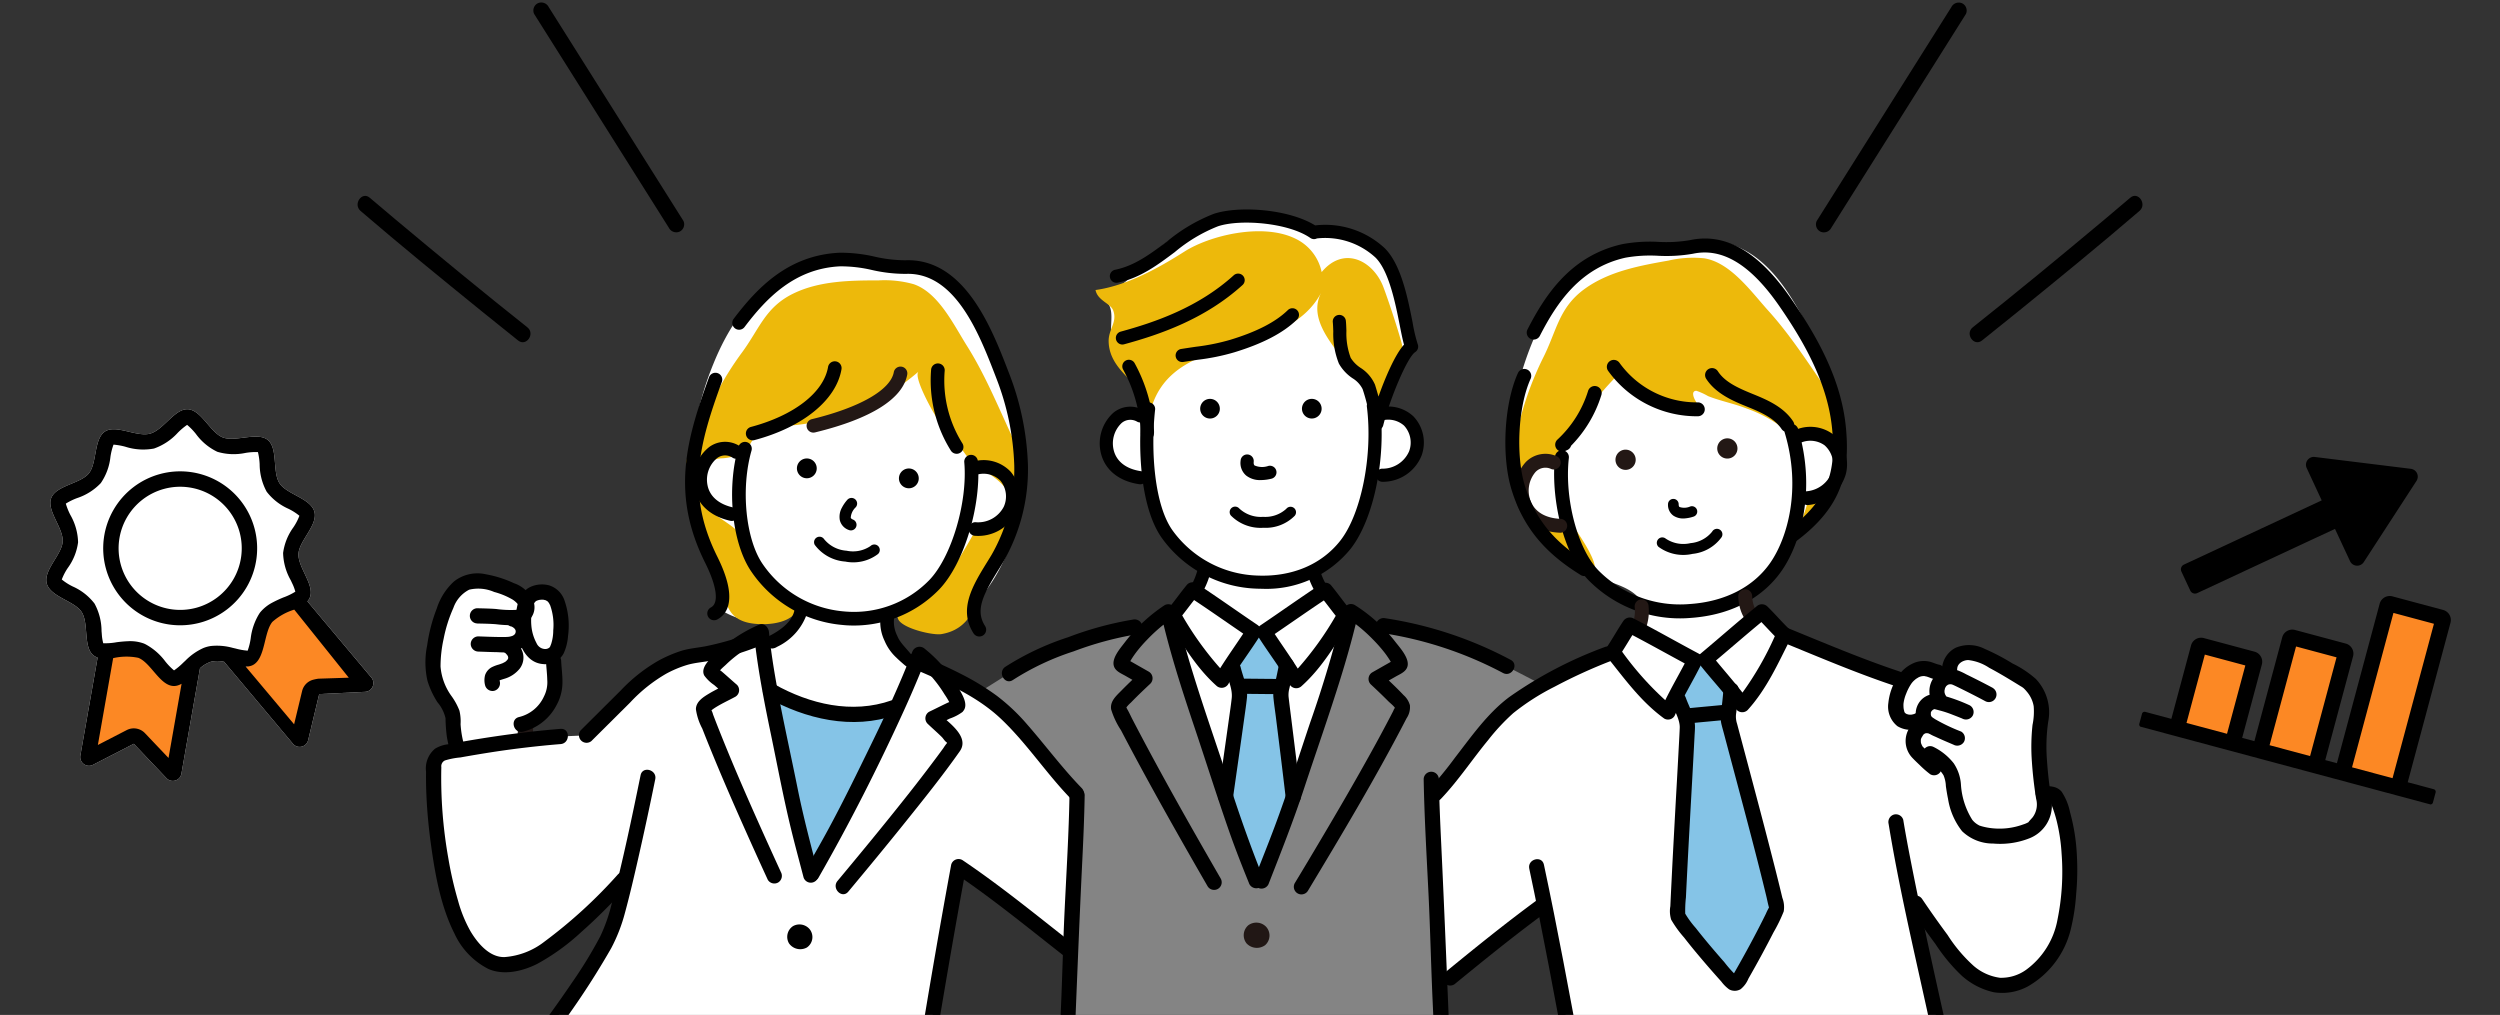 <svg xmlns="http://www.w3.org/2000/svg" xmlns:xlink="http://www.w3.org/1999/xlink" width="335" height="136" viewBox="0 0 335 136">
  <rect x="0" y="0" width="335" height="136" fill="#333333" stroke="none"/>
  <defs>
    <clipPath id="clip-path">
      <rect id="長方形_665" data-name="長方形 665" width="335" height="136" transform="translate(354 3838.277)" fill="#fff" stroke="#707070" stroke-width="1"/>
    </clipPath>
    <clipPath id="clip-path-2">
      <rect id="長方形_660" data-name="長方形 660" width="40.585" height="47.691" fill="none"/>
    </clipPath>
    <clipPath id="clip-path-3">
      <rect id="長方形_664" data-name="長方形 664" width="40.729" height="42.766" fill="none"/>
    </clipPath>
  </defs>
  <g id="img_set_content_sp_04" transform="translate(-354 -3838.277)" clip-path="url(#clip-path)">
    <g id="グループ_969" data-name="グループ 969" transform="matrix(0.966, -0.259, 0.259, 0.966, 354, 3899.781)">
      <g id="グループ_968" data-name="グループ 968" clip-path="url(#clip-path-2)">
        <path id="パス_2817" data-name="パス 2817" d="M40.473,41.167,34.842,29.09a1.8,1.8,0,0,0,.469-.439c1.051-1.443-.538-4.29.025-6.024.543-1.673,3.519-3.034,3.519-4.888s-2.976-3.215-3.519-4.888c-.563-1.734,1.025-4.581-.025-6.024s-4.266-.822-5.724-1.882S27.764.644,26.03.08A1.69,1.69,0,0,0,25.5,0c-1.593,0-3.544,1.926-5.21,1.926S16.676,0,15.084,0a1.693,1.693,0,0,0-.528.08C12.821.644,12.442,3.894,11,4.945s-4.663.425-5.724,1.882.538,4.29-.025,6.024c-.543,1.673-3.52,3.034-3.52,4.888s2.977,3.215,3.52,4.888c.563,1.734-1.025,4.581.025,6.024a1.8,1.8,0,0,0,.469.439L.112,41.167a1.172,1.172,0,0,0,1.053,1.666,1.189,1.189,0,0,0,.257-.028L7.433,41.5l3.035,5.583a1.17,1.17,0,0,0,2.089-.065l6.058-12.99a4.074,4.074,0,0,1,1.678-.473,4.079,4.079,0,0,1,1.679.472l6.058,12.991a1.17,1.17,0,0,0,2.089.065L33.152,41.5,39.164,42.8a1.194,1.194,0,0,0,.257.028,1.172,1.172,0,0,0,1.053-1.666" transform="translate(0 0)" fill="#fff"/>
        <path id="パス_2818" data-name="パス 2818" d="M10.086,17.215,7.545,12.54a2.391,2.391,0,0,0-2.611-1.2L0,12.419,5.791,0C7.172.207,8.669.3,9.579.963c1.675,1.219,2.115,4.99,4.127,5.644a1.974,1.974,0,0,0,.613.093,2.913,2.913,0,0,0,.715-.1Z" transform="translate(1.704 28.514)" fill="#fc8824"/>
        <path id="パス_2819" data-name="パス 2819" d="M5.586.927C6.463.289,7.9.2,9.235,0L14.48,11.96,10.06,10.926a6.373,6.373,0,0,0-.823-.053,2.305,2.305,0,0,0-2.024,1.2l-2.447,4.5L0,6.359a2.816,2.816,0,0,0,.689.093,1.9,1.9,0,0,0,.59-.09C3.217,5.734,3.973,2.1,5.586.927" transform="translate(23.942 28.97)" fill="#fc8824"/>
        <path id="パス_2820" data-name="パス 2820" d="M19.028,9.514a9.514,9.514,0,1,0-9.514,9.514,9.514,9.514,0,0,0,9.514-9.514" transform="translate(10.705 8.3)" fill="#fff"/>
        <path id="パス_2821" data-name="パス 2821" d="M20.625,10.313A10.313,10.313,0,1,0,10.313,20.625,10.313,10.313,0,0,0,20.625,10.313m-10.313,8.25a8.25,8.25,0,1,1,8.25-8.25,8.259,8.259,0,0,1-8.25,8.25" transform="translate(9.906 7.501)"/>
        <path id="パス_2822" data-name="パス 2822" d="M40.473,41.167,34.842,29.09a1.8,1.8,0,0,0,.469-.439c1.051-1.443-.538-4.29.025-6.024.543-1.673,3.519-3.034,3.519-4.888s-2.976-3.215-3.519-4.888c-.563-1.734,1.025-4.581-.025-6.024s-4.266-.821-5.724-1.882S27.764.643,26.03.08A1.69,1.69,0,0,0,25.5,0c-1.593,0-3.544,1.926-5.21,1.926S16.676,0,15.084,0a1.7,1.7,0,0,0-.528.08C12.821.643,12.442,3.894,11,4.944s-4.663.425-5.724,1.882.538,4.29-.025,6.024c-.543,1.673-3.52,3.034-3.52,4.889s2.977,3.215,3.52,4.888c.563,1.734-1.025,4.581.025,6.024a1.806,1.806,0,0,0,.469.439L.112,41.167a1.172,1.172,0,0,0,1.053,1.666,1.211,1.211,0,0,0,.257-.028L7.433,41.5l3.035,5.583a1.17,1.17,0,0,0,2.089-.064l6.058-12.991a4.079,4.079,0,0,1,1.678-.472,4.079,4.079,0,0,1,1.679.472l6.058,12.991a1.17,1.17,0,0,0,2.089.064L33.152,41.5,39.164,42.8a1.217,1.217,0,0,0,.257.028,1.172,1.172,0,0,0,1.053-1.666M11.435,44.54l-2.19-4.029a2.06,2.06,0,0,0-2.251-1.03l-4.252.925L7.733,29.7a7.935,7.935,0,0,1,3.265.83c1.443,1.051,1.823,4.3,3.557,4.864a1.7,1.7,0,0,0,.528.08,2.518,2.518,0,0,0,.616-.084ZM20.8,31.519a4.319,4.319,0,0,0-1.021,0,7.888,7.888,0,0,0-2.735.985l-.394.21a8.74,8.74,0,0,1-1.465.685,8.292,8.292,0,0,1-.822-1.477,8.107,8.107,0,0,0-1.966-2.9c-.063-.052-.122-.107-.189-.155a5.351,5.351,0,0,0-1.935-.835,16.257,16.257,0,0,0-1.632-.282l-.032,0a8.407,8.407,0,0,1-1.642-.323A6.013,6.013,0,0,1,7.1,26.189c.025-.146.051-.286.073-.407a7.746,7.746,0,0,0,.042-3.791,7.51,7.51,0,0,0-2.218-2.961,7.471,7.471,0,0,1-1.183-1.29,7.471,7.471,0,0,1,1.183-1.29,7.51,7.51,0,0,0,2.218-2.961A7.74,7.74,0,0,0,7.169,9.7a8.489,8.489,0,0,1-.2-1.641,8.382,8.382,0,0,1,1.642-.323,7.669,7.669,0,0,0,3.6-1.121,7.616,7.616,0,0,0,2.155-3.057,8.288,8.288,0,0,1,.821-1.477,8.74,8.74,0,0,1,1.465.685,7.817,7.817,0,0,0,3.639,1.225,7.818,7.818,0,0,0,3.639-1.225A8.82,8.82,0,0,1,25.4,2.078a8.292,8.292,0,0,1,.822,1.477,7.612,7.612,0,0,0,2.155,3.057,7.673,7.673,0,0,0,3.6,1.121,8.384,8.384,0,0,1,1.642.322,8.51,8.51,0,0,1-.2,1.641,7.741,7.741,0,0,0-.043,3.791,7.511,7.511,0,0,0,2.218,2.961,7.473,7.473,0,0,1,1.183,1.29,7.485,7.485,0,0,1-1.183,1.29,7.509,7.509,0,0,0-2.218,2.961,7.74,7.74,0,0,0,.043,3.791c.022.121.047.261.072.407a6.018,6.018,0,0,1,.125,1.233,8.382,8.382,0,0,1-1.642.323l-.032,0a16.156,16.156,0,0,0-1.632.281,5.353,5.353,0,0,0-1.936.836c-.067.048-.126.1-.189.155a8.106,8.106,0,0,0-1.966,2.9A8.288,8.288,0,0,1,25.4,33.4a8.76,8.76,0,0,1-1.465-.684l-.394-.211a7.891,7.891,0,0,0-2.735-.985m12.788,7.962a5.706,5.706,0,0,0-.736-.047,2.063,2.063,0,0,0-1.812,1.078l-2.19,4.028-4.265-9.146a2.518,2.518,0,0,0,.616.084,1.7,1.7,0,0,0,.528-.08c1.734-.563,2.411-3.814,3.854-4.864a7.933,7.933,0,0,1,3.265-.83l4.694,10.7Z" transform="translate(0 0)"/>
      </g>
    </g>
    <g id="グループ_972" data-name="グループ 972" transform="matrix(0.966, 0.259, -0.259, 0.966, 651.658, 3894.277)">
      <rect id="長方形_661" data-name="長方形 661" width="6.823" height="22.774" transform="translate(28.451 18.647)" fill="#fc8824"/>
      <rect id="長方形_662" data-name="長方形 662" width="6.823" height="15.38" transform="translate(16.853 26.042)" fill="#fc8824"/>
      <rect id="長方形_663" data-name="長方形 663" width="6.823" height="11.02" transform="translate(5.488 30.401)" fill="#fc8824"/>
      <g id="グループ_971" data-name="グループ 971" transform="translate(0 0)">
        <g id="グループ_970" data-name="グループ 970" clip-path="url(#clip-path-3)">
          <path id="パス_2823" data-name="パス 2823" d="M40.378,23.525H36.764V1.4A1.4,1.4,0,0,0,35.36,0H28.338a1.4,1.4,0,0,0-1.4,1.4v22.12H25.321V9.129a1.4,1.4,0,0,0-1.4-1.4H16.895a1.4,1.4,0,0,0-1.4,1.4v14.4H13.8V13.342a1.4,1.4,0,0,0-1.4-1.4H5.375a1.4,1.4,0,0,0-1.4,1.4V23.525H.351A.351.351,0,0,0,0,23.876v1.4a.351.351,0,0,0,.351.351H40.378a.351.351,0,0,0,.351-.351v-1.4a.351.351,0,0,0-.351-.351m-34.3-9.48h5.618v9.48H6.077ZM17.6,9.831h5.618V23.525H17.6ZM29.04,2.107h5.618V23.525H29.04Z" transform="translate(0 17.157)"/>
          <path id="パス_2824" data-name="パス 2824" d="M26.3.011l-12.85,1.8a1.053,1.053,0,0,0-.66,1.72L15.851,7.19.251,20.28a.7.7,0,0,0-.086.989L1.97,23.421a.7.7,0,0,0,.989.087l15.6-13.09,3.067,3.655a1.054,1.054,0,0,0,1.809-.352L27.444,1.379A1.054,1.054,0,0,0,26.3.011" transform="translate(0 0)"/>
        </g>
      </g>
    </g>
    <g id="グループ_973" data-name="グループ 973" transform="translate(411 3866.344)">
      <path id="パス_2825" data-name="パス 2825" d="M108.636,102.442c.162.37.317.748.466,1.134,1.232,3.179,3.185,6.032,4.163,9.4a31.155,31.155,0,0,1-1.258,21.1c-1.978,4.473-5.361,8.676-10.064,10.019.961-.257-5.915-2.641-5.8-2.157.343,1.456,1.607,5.117,4.034,6.81-.41,1.018-1.291,4.251-3.005,5.77-2.069,1.833-5.105,1.874-6.772,1.735-5.751-.479-9.481-2.51-9.862-4.063a38.2,38.2,0,0,1-1.213-6.208,51.871,51.871,0,0,0,4.7-2.651c1.67-1.066.629-2.006-.867-1.8-1.112.151-2.083,1.118-3.279,1.238a10.5,10.5,0,0,1-6.151-1.682c1.748-2.147.079-3.668-.732-5.775-1.018-2.645-2.788-6.132-3.028-8.95A40.167,40.167,0,0,1,72.9,108.141c1.741-4.279,4.3-8.365,8.076-11.029,5.648-3.893,11.427-3.1,17.76-1.917a21.029,21.029,0,0,1,4.1,1.055c2.99,1.217,4.6,3.462,5.8,6.191" transform="translate(-34.283 -87.512)" fill="#fff"/>
      <path id="パス_2826" data-name="パス 2826" d="M71.729,116.823c-1.022,2.161-3.026,5.318-3.093,7.75a29.557,29.557,0,0,0,1.419,8.344c.758,2.424,2.32,4.521,3.124,6.933.778,2.335.606,4.851,3.5,5.661,1.892.531,5.837.4,6.832-1.631.025-.052-2.446-1.813-2.693-2.027a10.229,10.229,0,0,1-2.517-3.407c-.876-1.832-1.344-3.79-2.886-5.231-1.951-1.823-6.029-3.24-5.4-6.586a3.714,3.714,0,0,1,3.219-3.073,6.012,6.012,0,0,0,3.284-1.016c1.006-.993,1-2.133,2.6-2.753a15.291,15.291,0,0,1,4.046-.679,30.025,30.025,0,0,0,16.617-7.187c-.767.669,1.892,5.372,2.324,6.037,1.129,1.739,2.645,3.175,3.829,4.88,1.789,2.576,6.236,3.444,6.2,6.964-.025,2.818-2.473,3.9-4.851,3.587.084.006-3.424,5.9-3.884,6.453-1.51,1.829-3.673,2.831-5.676,4.048-2.916,1.772,3.623,3.466,5.107,3.217,4.854-.815,4.794-5.647,7.068-9.007a10.606,10.606,0,0,0,1.886-4.716c.778-3.731,2.65-8.26.888-11.983-2.061-4.351-3.852-8.861-6.426-12.947-1.779-2.825-3.805-7.106-7.131-8.24a14.343,14.343,0,0,0-4.67-.508c-3.827.006-7.917.053-11.434,1.758-3.84,1.862-4.581,4.843-7.038,8.1a42.161,42.161,0,0,0-4.246,7.255" transform="translate(-33.69 -90.202)" fill="#edb90b"/>
      <path id="パス_2827" data-name="パス 2827" d="M90.4,190.462a.908.908,0,0,1-.621-.309c-.333-.378-.369-1.065.083-1.288,3.387-1.675,3.533-3.334,3.6-3.955a.913.913,0,1,1,1.816.19,7.666,7.666,0,0,1-4.209,5.137,1.284,1.284,0,0,1-.667.225" transform="translate(-43.946 -131.627)"/>
      <path id="パス_2828" data-name="パス 2828" d="M124.844,194.922a1.59,1.59,0,0,1-.719-.163c-.389-.321-.657-.225-1.168-.658-.226-.191-.865-.752-1.046-.944a6.5,6.5,0,0,1-1.617-2.281,5.845,5.845,0,0,1-.56-3.061.913.913,0,1,1,1.81.235,4.2,4.2,0,0,0,.448,2.155c.394,1,1.264,1.662,2.175,2.89.238.321,1.673.94,1.386,1.29-.2.238-.425.521-.709.538" transform="translate(-58.757 -133.063)"/>
      <path id="パス_2829" data-name="パス 2829" d="M96.009,166.759q-.244-.018-.487-.043a16.462,16.462,0,0,1-12.186-7.11c-2.615-3.765-3.383-11.142-1.748-16.794a.913.913,0,0,1,1.753.507c-1.474,5.1-.8,11.937,1.494,15.246A14.687,14.687,0,0,0,95.711,164.9a14.079,14.079,0,0,0,11.418-4.172c2.983-3.057,5.185-10.447,4.713-15.814a.913.913,0,1,1,1.819-.16c.52,5.914-1.873,13.813-5.225,17.249a15.937,15.937,0,0,1-12.427,4.756" transform="translate(-39.629 -111.038)"/>
      <path id="パス_2830" data-name="パス 2830" d="M75.648,152.8a.88.88,0,0,1-.129-.019c-2.642-.572-4.415-2.173-4.865-4.392a5.6,5.6,0,0,1,2.031-5.513,3.606,3.606,0,0,1,4.093-.089.913.913,0,0,1-.944,1.562,1.785,1.785,0,0,0-2.1.018,3.756,3.756,0,0,0-1.293,3.658c.3,1.5,1.533,2.553,3.463,2.971a.913.913,0,0,1-.258,1.8" transform="translate(-34.631 -111.057)"/>
      <path id="パス_2831" data-name="パス 2831" d="M143.448,157.186a.913.913,0,0,1,.062-1.823,3.876,3.876,0,0,0,3.809-2.064,3.344,3.344,0,0,0-.429-3.475,3.2,3.2,0,0,0-3.5-.714.913.913,0,1,1-.509-1.753,4.985,4.985,0,0,1,5.389,1.273,5.154,5.154,0,0,1,.709,5.426,5.669,5.669,0,0,1-5.464,3.134l-.069,0" transform="translate(-69.816 -113.457)"/>
      <path id="パス_2832" data-name="パス 2832" d="M113.792,143.84a.912.912,0,0,1-.7-.416c-2.084-3.235-.081-6.48,1.857-9.617.176-.286.354-.574.53-.865a23.025,23.025,0,0,0,3.065-12.071,35.235,35.235,0,0,0-2.4-11.633l-.131-.34c-2.135-5.536-5.358-13.9-12-13.648a20.147,20.147,0,0,1-4.539-.52,18.4,18.4,0,0,0-4.267-.49c-6.089.29-9.9,4.282-12.816,8.148a.913.913,0,0,1-1.457-1.1c3.176-4.2,7.345-8.546,14.186-8.871a20.069,20.069,0,0,1,4.7.521,18.618,18.618,0,0,0,4.126.489c7.94-.306,11.595,9.16,13.776,14.815l.131.339a37.171,37.171,0,0,1,2.525,12.294,24.842,24.842,0,0,1-3.33,13.016c-.179.294-.359.586-.537.875-2.069,3.349-3.266,5.512-1.876,7.67a.913.913,0,0,1-.831,1.405" transform="translate(-39.634 -86.618)"/>
      <path id="パス_2833" data-name="パス 2833" d="M72.178,157.2a.913.913,0,0,1-.361-1.718c1.1-.577.807-2.816-.774-5.986-4.572-9.17-2.572-16.375.517-24.841a.913.913,0,1,1,1.715.626c-3.035,8.317-4.854,14.864-.6,23.4,2.889,5.8,1.235,7.76-.009,8.416a.908.908,0,0,1-.49.1" transform="translate(-33.554 -102.154)"/>
      <path id="パス_2834" data-name="パス 2834" d="M108.77,158.143a2.514,2.514,0,0,0-.29,1.7,1.86,1.86,0,0,0,1.2,1.31.752.752,0,1,0,.572-1.392c-.273-.112-.3-.224-.308-.261a2.087,2.087,0,0,1,.648-1.371.753.753,0,1,0-1.13-.994,5.062,5.062,0,0,0-.693,1.009" transform="translate(-52.943 -118.202)"/>
      <path id="パス_2835" data-name="パス 2835" d="M100.416,148.184a1.327,1.327,0,1,1-1.014-1.578,1.328,1.328,0,0,1,1.014,1.578" transform="translate(-48.004 -113.209)"/>
      <path id="パス_2836" data-name="パス 2836" d="M127.266,150.821a1.327,1.327,0,1,1-1.014-1.579,1.328,1.328,0,0,1,1.014,1.579" transform="translate(-61.184 -114.503)"/>
      <path id="パス_2837" data-name="パス 2837" d="M85.206,131.59a.913.913,0,0,1-.17-1.793c5.79-1.54,9.75-4.62,10.334-8.036a.913.913,0,0,1,1.8.308c-.706,4.129-5.176,7.767-11.664,9.493a.9.9,0,0,1-.3.029" transform="translate(-41.41 -100.655)"/>
      <path id="パス_2838" data-name="パス 2838" d="M101.2,131.247a.913.913,0,0,1-.151-1.8c6.439-1.565,10.545-3.918,10.982-6.295a.913.913,0,0,1,1.8.33c-.6,3.245-4.867,5.921-12.347,7.739a.921.921,0,0,1-.28.023" transform="translate(-49.262 -101.346)" fill="#231815"/>
      <path id="パス_2839" data-name="パス 2839" d="M136.407,133.694a.91.91,0,0,1-.708-.424,17.681,17.681,0,0,1-2.648-10.817.913.913,0,1,1,1.819.15,15.85,15.85,0,0,0,2.374,9.694.913.913,0,0,1-.836,1.4" transform="translate(-65.284 -100.956)"/>
      <path id="パス_2840" data-name="パス 2840" d="M205.268,84.653a19.483,19.483,0,0,0-12.647-1.044,17.176,17.176,0,0,0-8.068,4.508c-2.154,2.225-3.83,4.508-6.927,5.426,1.614,1.189,1.553,2.163,1.46,4-.124,2.434.772,4.018,2.332,5.828a8.473,8.473,0,0,1,1.677,2.559c.38,1.064.006,1.888.808,2.722a4.541,4.541,0,1,0,.182,8.919A14.557,14.557,0,0,0,192.2,129.42c-.845,1.285-2.89,4.426-4.44,5.487-1.489,1.2.516,4.376,4.906,5.323,2.152,1.549,5.7,1.944,14.654.337,1.7,0,7.11-2.577,3.781-3.725-1.377-.918-4.378-5.4-4.57-5.909a30.681,30.681,0,0,0,7.862-13.5,4.407,4.407,0,1,0,.385-8.548,14.743,14.743,0,0,1,4.726-8.1c.038-.033-1.395-3-1.5-3.486-.34-1.636-.173-3.34-.6-4.992-1.063-4.1-5.972-8.348-10.461-6.632a11.09,11.09,0,0,0-1.679-1.026" transform="translate(-87.194 -82.012)" fill="#fff"/>
      <path id="パス_2841" data-name="パス 2841" d="M203.063,87.716c-4.39-2.075-11.37-.373-14.744,1.77-3.544,2.253-7.774,4.59-11.935,5.163.274,1.42,2.014,1.794,2.366,2.732.6,1.612-.667,2.509-.607,4.225.155,4.465,5.556,5.81,5.458,9.843,2.532-11.751,18.129-7.105,23.049-16.493-2.968,5.663,7.137,11.015,6.7,16.383,1.973-2.079,3.325-5.663,4.3-8.193.214-.553-2.373-8.169-2.8-9.158-1.477-3.429-5.3-5.21-8.163-1.741a6.4,6.4,0,0,0-3.632-4.533" transform="translate(-86.584 -83.854)" fill="#edb90b"/>
      <path id="パス_2842" data-name="パス 2842" d="M217.262,148.983a3,3,0,0,1-1.964-.613,2.216,2.216,0,0,1-.739-1.984.881.881,0,1,1,1.755.145c-.031.367.083.463.12.494a2.538,2.538,0,0,0,1.848.06.881.881,0,0,1,.436,1.707,6.084,6.084,0,0,1-1.456.191" transform="translate(-105.318 -112.719)"/>
      <path id="パス_2843" data-name="パス 2843" d="M204.553,156.369q-.336,0-.677-.012a16.318,16.318,0,0,1-12.72-6.636c-2.839-3.79-3.434-11.554-2.764-17.568a.881.881,0,0,1,1.75.2c-.611,5.484-.114,12.93,2.423,16.316a14.587,14.587,0,0,0,11.373,5.932c4.595.167,8.512-1.5,11.012-4.671,2.825-3.594,4.39-11.493,3.563-17.982a.881.881,0,0,1,1.747-.223c.894,7.014-.794,15.308-3.926,19.293a14.533,14.533,0,0,1-11.78,5.355" transform="translate(-92.355 -105.54)"/>
      <path id="パス_2844" data-name="パス 2844" d="M182.929,143.349a.88.88,0,0,1-.126-.009c-2.646-.379-4.508-1.832-5.107-3.987a5.532,5.532,0,0,1,1.613-5.577,3.557,3.557,0,0,1,4.019-.374.88.88,0,0,1-.8,1.568,1.8,1.8,0,0,0-2.1.17,3.757,3.757,0,0,0-1.031,3.742c.41,1.472,1.71,2.437,3.661,2.716a.881.881,0,0,1-.124,1.752" transform="translate(-87.132 -106.521)"/>
      <path id="パス_2845" data-name="パス 2845" d="M250.127,143.017a.881.881,0,0,1-.065-1.759,3.871,3.871,0,0,0,3.648-2.33,3.345,3.345,0,0,0-.676-3.439,3.2,3.2,0,0,0-3.541-.465.881.881,0,1,1-.611-1.652,4.924,4.924,0,0,1,5.4.873,5.088,5.088,0,0,1,1.081,5.3,5.6,5.6,0,0,1-5.167,3.474l-.067,0" transform="translate(-121.889 -106.523)"/>
      <path id="パス_2846" data-name="パス 2846" d="M198.347,114.244a.88.88,0,0,1-.135-1.75c.76-.12,1.409-.216,1.984-.3a28.149,28.149,0,0,0,4.6-.931c3.549-1.08,6.07-2.381,7.708-3.977a.88.88,0,1,1,1.229,1.262c-1.844,1.8-4.6,3.236-8.424,4.4a29.411,29.411,0,0,1-4.851.988c-.57.085-1.215.181-1.969.3a.9.9,0,0,1-.137.011" transform="translate(-96.933 -93.799)"/>
      <path id="パス_2847" data-name="パス 2847" d="M186.8,131.347a.884.884,0,0,1-.882-.935,19.4,19.4,0,0,0-2.363-8.485.88.88,0,0,1,1.518-.893,21.24,21.24,0,0,1,2.587,8.817.876.876,0,0,1,.018.143c.021.5.039.94-.414,1.221a.88.88,0,0,1-.464.132" transform="translate(-90.045 -100.458)"/>
      <path id="パス_2848" data-name="パス 2848" d="M215.959,110.629a.869.869,0,0,1-.215-.027.88.88,0,0,1-.639-1.068,26.215,26.215,0,0,0-1.057-4.426,3.579,3.579,0,0,0-1.343-1.448,5.778,5.778,0,0,1-1.835-1.97,10.781,10.781,0,0,1-.752-4.313c-.015-.454-.029-.881-.065-1.242a.88.88,0,1,1,1.752-.174c.042.418.057.874.072,1.357a9.367,9.367,0,0,0,.576,3.6,4.329,4.329,0,0,0,1.328,1.347,5.037,5.037,0,0,1,1.931,2.266c.006.016.221.7.463,1.58.924-2.6,2.228-5.638,3.423-6.959-.19-.661-.365-1.548-.573-2.6-.571-2.888-1.433-7.252-3.24-9.058a9.955,9.955,0,0,0-7.859-2.573.86.86,0,0,1-.889-.068c-2.916-2.026-9.345-2.561-12.369-1.56a20.964,20.964,0,0,0-5.79,3.46c-2.28,1.708-4.638,3.475-7.616,4.087a.881.881,0,1,1-.355-1.725c2.592-.533,4.692-2.106,6.915-3.771a22.591,22.591,0,0,1,6.293-3.723c3.371-1.113,10.016-.646,13.573,1.554a11.69,11.69,0,0,1,9.343,3.074c2.185,2.185,3.074,6.68,3.722,9.962a21.2,21.2,0,0,0,.676,2.871.88.88,0,0,1-.334,1.07c-1.076.7-3.4,6.3-4.282,9.812a.88.88,0,0,1-.853.666" transform="translate(-88.459 -81.038)"/>
      <path id="パス_2849" data-name="パス 2849" d="M182.609,107.409a.881.881,0,0,1-.231-1.73c4.558-1.244,10.4-3.228,15.17-7.568a.88.88,0,0,1,1.185,1.3c-5.046,4.593-11.144,6.668-15.892,7.964a.871.871,0,0,1-.232.032" transform="translate(-89.208 -89.307)"/>
      <path id="パス_2850" data-name="パス 2850" d="M206.557,132.361A1.317,1.317,0,1,1,205.4,130.9a1.318,1.318,0,0,1,1.155,1.462" transform="translate(-100.106 -105.509)"/>
      <path id="パス_2851" data-name="パス 2851" d="M233.345,132.36a1.317,1.317,0,1,1-1.155-1.462,1.318,1.318,0,0,1,1.155,1.462" transform="translate(-113.256 -105.509)"/>
      <path id="パス_2852" data-name="パス 2852" d="M198.665,181.265a.88.88,0,0,1-.77-1.516,8.73,8.73,0,0,0,2.514-4.044.881.881,0,0,1,1.694.483,10.505,10.505,0,0,1-3.03,4.87.868.868,0,0,1-.408.208" transform="translate(-97 -127.195)"/>
      <path id="パス_2853" data-name="パス 2853" d="M236.9,182.059a.87.87,0,0,1-.233-.111,11.014,11.014,0,0,1-4.572-6.138.881.881,0,0,1,1.7-.452,9.239,9.239,0,0,0,3.85,5.127.881.881,0,0,1-.747,1.574" transform="translate(-113.916 -127.017)"/>
      <path id="パス_2854" data-name="パス 2854" d="M216.145,162.076a5.6,5.6,0,0,1-4.306-1.648.734.734,0,0,1,1.127-.94,4.232,4.232,0,0,0,3.179,1.12h.036a4.173,4.173,0,0,0,3.077-1.066.734.734,0,1,1,1.136.929,5.475,5.475,0,0,1-4.206,1.6Z" transform="translate(-103.905 -119.418)"/>
      <path id="パス_2855" data-name="パス 2855" d="M324.947,146.557c-2.414-1.116-8.053-5.842-7.542-9.373A19.09,19.09,0,0,1,319.1,135.1a18.616,18.616,0,0,0,2.3-2.506,20.636,20.636,0,0,1,1.846-2.721,14.25,14.25,0,0,0,2.829-2.539c1.018-1.293,1.987-1.346,2.558-2.876A21.029,21.029,0,0,0,329.909,115c-.507-4.955-2.692-9.572-5.079-13.943-1.691-3.1-3.566-6.207-6.357-8.366s-6.708-3.194-9.92-1.734l-1.114.508c-3.907-1.667-8.61-.5-11.965,2.106s-5.546,6.437-7.147,10.371c-2.265,5.566-3.518,11.714-2.387,17.616s4.945,11.487,10.537,13.687c2.564,1.008,5.976,1.561,6.813,4.186.449,1.409-.6,4.309-2.372,5.76-2.875,2.354-6.213,4.65-8.356,7.721-1.945,2.788,35.078-5.116,32.386-6.36" transform="translate(-140.004 -86.128)" fill="#fff"/>
      <path id="パス_2856" data-name="パス 2856" d="M287.2,115.278a20.161,20.161,0,0,0-.911,7.735,18.509,18.509,0,0,0,5.336,10.106c.886.871,3.447,2.976,4.8,2.933,2.219-.071-.966-4.642-1.958-6.14-1.578-.757-3.614-.531-5.685-2.592-2.5-2.49-.246-7.881,3.347-5-.7-2.512,1.547-4.485,2.742-6.409a51.634,51.634,0,0,1,4.767-5.852c1.716-2.022,3.195,1.1,4.527,2.134a13.486,13.486,0,0,0,3.09,1.794,15.623,15.623,0,0,0,4.3.6,13.9,13.9,0,0,0-.882-1.7c-.324-.574-.544-1.315.114-1.346a8.546,8.546,0,0,1,1.574.716c1.817.712,3.417.974,5.233,1.686a17.565,17.565,0,0,1,4.044,2.043,6.172,6.172,0,0,0,2.534,1.472c1.412.248,2.575-.17,3.86.712a4.735,4.735,0,0,1,2.077,3.1c.468,2.839-1.8,4.357-4.251,4.458a13.93,13.93,0,0,1-2.61,5.872c5.881-3.691,7.3-7.837,7.028-9.882-.4-3.027.747-6.379-1.1-8.991-2.835-4.015-5.426-8.237-8.73-11.9-2.283-2.529-5.071-6.481-8.614-7.038a14.648,14.648,0,0,0-4.785.308c-3.847.677-7.953,1.44-11.191,3.771-3.536,2.545-3.758,5.673-5.659,9.381a43.044,43.044,0,0,0-3,8.041" transform="translate(-140.48 -87.245)" fill="#edb90b"/>
      <path id="パス_2857" data-name="パス 2857" d="M325.722,129.3a.932.932,0,0,1-.659-1.668c5.247-3.995,6.277-7.692,5.759-13.351-.546-5.956-3.565-11.455-7.084-16.542-3.848-5.561-7.63-7.854-11.578-7.011A20.707,20.707,0,0,1,307.5,91a18.776,18.776,0,0,0-4.377.256c-6.072,1.36-9.2,6.043-11.458,10.443a.932.932,0,1,1-1.658-.85c2.455-4.786,5.885-9.884,12.709-11.411a20.41,20.41,0,0,1,4.815-.3,18.93,18.93,0,0,0,4.235-.233c4.763-1.018,9.176,1.523,13.5,7.773,3.663,5.3,6.821,11.048,7.407,17.432.541,5.9-.5,10.448-6.486,15a.927.927,0,0,1-.469.185" transform="translate(-142.311 -84.793)"/>
      <path id="パス_2858" data-name="パス 2858" d="M316.092,163.457q-.341.034-.688.059a17.2,17.2,0,0,1-13.655-5c-3.585-3.628-5.125-11.289-4.544-16.6a.932.932,0,1,1,1.852.2c-.6,5.47,1.2,12.238,4.017,15.087a15.364,15.364,0,0,0,12.2,4.451c4.725-.32,8.571-2.306,10.815-5.578,2.277-3.323,4.145-9.853,1.916-17.321a.932.932,0,1,1,1.785-.533c2.418,8.1.345,15.247-2.164,18.908-2.462,3.588-6.54,5.818-11.536,6.325" transform="translate(-145.834 -108.783)"/>
      <path id="パス_2859" data-name="パス 2859" d="M292.932,155.94a.969.969,0,0,1-.133,0c-2.757-.114-4.82-1.413-5.661-3.565a5.716,5.716,0,0,1,1.077-5.9,3.683,3.683,0,0,1,4.1-.806.932.932,0,0,1-.676,1.737,1.823,1.823,0,0,0-2.106.386,3.834,3.834,0,0,0-.66,3.905c.568,1.454,1.989,2.3,4,2.382a.932.932,0,0,1,.057,1.858" transform="translate(-140.763 -112.621)" fill="#231815"/>
      <path id="パス_2860" data-name="パス 2860" d="M361.287,148.743a.932.932,0,0,1-.257-1.845,3.956,3.956,0,0,0,3.469-2.743,3.413,3.413,0,0,0-1.039-3.42,3.271,3.271,0,0,0-3.644-.106.932.932,0,1,1-.819-1.674,5.087,5.087,0,0,1,5.641.337,5.259,5.259,0,0,1,1.664,5.332,5.785,5.785,0,0,1-4.946,4.109l-.07.01" transform="translate(-175.969 -109.133)"/>
      <path id="パス_2861" data-name="パス 2861" d="M312.867,192.133a.932.932,0,0,1-.81-1.523c.428-.514.766-.887,1.1-1.25.375-.413.729-.8,1.193-1.379a5,5,0,0,0,.776-3.261.932.932,0,1,1,1.859-.126,6.712,6.712,0,0,1-1.184,4.556c-.5.62-.888,1.048-1.264,1.463-.315.346-.637.7-1.044,1.19a.929.929,0,0,1-.622.331" transform="translate(-153.077 -131.445)" fill="#231815"/>
      <path id="パス_2862" data-name="パス 2862" d="M351.943,189.024a.929.929,0,0,1-.546-.113l-.388-.215c-2.482-1.372-5.3-2.927-5.456-6.646a.932.932,0,1,1,1.861-.08c.116,2.673,2.146,3.795,4.5,5.094l.392.217a.932.932,0,0,1-.359,1.742" transform="translate(-169.625 -130.147)" fill="#231815"/>
      <path id="パス_2863" data-name="パス 2863" d="M0,2.23A2.383,2.383,0,0,1,.427.654,1.764,1.764,0,0,1,1.979,0,.713.713,0,0,1,1.92,1.427c-.279-.012-.346.074-.368.1a1.979,1.979,0,0,0,.015,1.436A.713.713,0,0,1,.2,3.373,4.8,4.8,0,0,1,0,2.23" transform="translate(166.583 41.473) rotate(-92)"/>
      <path id="パス_2864" data-name="パス 2864" d="M314.742,145.636a1.355,1.355,0,1,1-1.333-1.375,1.356,1.356,0,0,1,1.333,1.375" transform="translate(-152.559 -112.074)" fill="#231815"/>
      <path id="パス_2865" data-name="パス 2865" d="M344.094,142.658a1.355,1.355,0,1,1-1.333-1.376,1.355,1.355,0,0,1,1.333,1.376" transform="translate(-168.274 -110.611)" fill="#231815"/>
      <path id="パス_2866" data-name="パス 2866" d="M294.938,150.767a.93.93,0,0,1-.582-.134c-4.654-2.87-7.685-6.242-9.284-11.471-1.34-4.384-1.022-11.426.867-15.6a.932.932,0,0,1,1.7.768c-1.705,3.768-1.992,10.334-.783,14.289,1.468,4.8,4.206,7.795,8.48,10.429a.932.932,0,0,1-.4,1.721" transform="translate(-139.535 -101.643)"/>
      <path id="パス_2867" data-name="パス 2867" d="M323.477,128.145a.936.936,0,0,1-.3.055,14.639,14.639,0,0,1-12.026-6.071.932.932,0,1,1,1.519-1.08,12.748,12.748,0,0,0,10.475,5.288.932.932,0,0,1,.334,1.808" transform="translate(-152.653 -100.487)"/>
      <path id="パス_2868" data-name="パス 2868" d="M347.955,131.387a.932.932,0,0,1-.872-.412c-1.011-1.524-3.009-2.337-4.615-2.99-1.745-.71-4.135-1.682-5.46-3.7a.932.932,0,1,1,1.557-1.023c.933,1.418,2.637,2.2,4.6,3,1.844.749,4.138,1.683,5.466,3.687a.932.932,0,0,1-.681,1.442" transform="translate(-165.356 -101.559)"/>
      <path id="パス_2869" data-name="パス 2869" d="M298.4,136.328a.932.932,0,0,1-.727-1.611,14.865,14.865,0,0,0,4.1-6.495.932.932,0,1,1,1.779.553,16.741,16.741,0,0,1-4.054,6.771.93.93,0,0,1-.516.577l-.3.131a.942.942,0,0,1-.281.074" transform="translate(-145.977 -103.878)"/>
      <path id="パス_2870" data-name="パス 2870" d="M2.024,189.184a25.065,25.065,0,0,1,.444-3.064c.544-2.54,1.657-5.364,2.727-6.251,1.833-1.7,3.6-1.039,5.84-.4.631.18,3.228,1.192,3.431,2.333a1.891,1.891,0,0,1,1.483-1.438,2.181,2.181,0,0,1,2.526.986c.848,1.492.892,5.39.066,6.8a1.451,1.451,0,0,1-.428.469c.024.548.041.923.041.923.053,1.214.424,3.366-.121,4.637a6.139,6.139,0,0,1-3.6,3.659c-.02.327-.035.574-.035.574-.024.395-.035,1.024-.042,1.7-3.006.358-6.029.826-9.047,1.377a13.883,13.883,0,0,1-.63-4.1c.095-1.04-.665-1.957-1.216-2.844a8.731,8.731,0,0,1-1.473-3.96,10.464,10.464,0,0,1,.031-1.395" transform="translate(-0.973 -129.022)" fill="#fff"/>
      <path id="パス_2871" data-name="パス 2871" d="M24.283,216.35c-.086,1.458-.007,2.922-.093,4.38a1.025,1.025,0,0,0,1.018,1.018,1.042,1.042,0,0,0,1.018-1.018c.086-1.458.007-2.922.093-4.38a1.025,1.025,0,0,0-1.018-1.018,1.042,1.042,0,0,0-1.018,1.018" transform="translate(-11.874 -146.96)" fill="#211715"/>
      <path id="パス_2872" data-name="パス 2872" d="M24.5,208.388a6.941,6.941,0,0,0,4.489-3.571,6.34,6.34,0,0,0,.786-3.083c.006-.939-.126-1.869-.172-2.805a1.04,1.04,0,0,0-1.018-1.018,1.028,1.028,0,0,0-1.018,1.018c.041.83.151,1.656.169,2.488a4.189,4.189,0,0,1-.443,2.255,4.923,4.923,0,0,1-3.334,2.752c-1.275.3-.736,2.265.541,1.964" transform="translate(-11.405 -138.409)"/>
      <path id="パス_2873" data-name="パス 2873" d="M6.929,183.545c.851.022,1.7.03,2.55.1a16.018,16.018,0,0,0,2.789.106,2.376,2.376,0,0,0,2.271-3.006,4.323,4.323,0,0,0-2.668-2.6,15.212,15.212,0,0,0-3.753-1.191,5.083,5.083,0,0,0-4.291.965,8.342,8.342,0,0,0-2.3,3.617,21.935,21.935,0,0,0-1.286,4.939,11.261,11.261,0,0,0,.037,4.738,11.558,11.558,0,0,0,1.341,2.886A5.057,5.057,0,0,1,2.7,196.232a21.131,21.131,0,0,0,.181,2.5,17.622,17.622,0,0,0,.518,2.205c.383,1.249,2.35.716,1.964-.542a13.312,13.312,0,0,1-.646-3.36,6.143,6.143,0,0,0-.155-1.82,8.654,8.654,0,0,0-1.029-1.9,7.808,7.808,0,0,1-1.5-3.994,17.238,17.238,0,0,1,.417-3.738,18.875,18.875,0,0,1,1.3-4.116,4.35,4.35,0,0,1,2.121-2.452,5.312,5.312,0,0,1,3.345.305,9.937,9.937,0,0,1,2.469,1.019c.465.282,1.528,1.267.414,1.384a14.522,14.522,0,0,1-2.616-.121c-.849-.067-1.7-.075-2.55-.1a1.019,1.019,0,0,0,0,2.036" transform="translate(0 -128.064)"/>
      <path id="パス_2874" data-name="パス 2874" d="M17.314,188.839c.055.015.11.033.164.052q-.17-.077-.015,0c.092.053.181.105.269.164-.2-.131-.019,0,.022.037s.067.071.1.108q-.125-.169-.031-.034c.024.044.148.194.134.244l-.051-.117c.015.042.029.085.04.128.074.278.019-.116.016.053a.736.736,0,0,0,0,.192c.026-.165.03-.193.009-.083a1.241,1.241,0,0,1-.032.121,1.272,1.272,0,0,0-.053.141c.048-.267.106-.222.049-.125-.024.042-.044.086-.069.127a1.2,1.2,0,0,0-.088.131c.029-.067.18-.2.049-.075-.019.018-.135.109-.136.129.143-.106.171-.128.086-.066l-.067.044c-.057.036-.119.062-.175.1-.13.084.215-.071-.055.019a3.154,3.154,0,0,1-.526.123c.253-.038-.146.005-.191.008-.1,0-.2.005-.3.006-.228,0-.455,0-.682,0-.944-.01-1.888-.05-2.831-.083a1.026,1.026,0,0,0-1.018,1.018,1.038,1.038,0,0,0,1.018,1.018c.87.031,1.741.068,2.611.08a7.122,7.122,0,0,0,2.526-.227,2.687,2.687,0,0,0,1.84-3.124,2.915,2.915,0,0,0-2.07-2.065,1.018,1.018,0,0,0-.541,1.964" transform="translate(-5.855 -132.974)"/>
      <path id="パス_2875" data-name="パス 2875" d="M18.027,195.656c.074.036.377.15.394.232-.013-.063-.13-.109,0,.012.056.052.1.113.16.164.087.08-.095-.154,0,0,.04.064.077.127.115.193.1.172-.031-.178.008.03.007.037.078.233.029.079s-.006.041,0,.085c.022.206.056-.159,0,.032a1.082,1.082,0,0,1-.033.112q-.037.106.031-.063c-.005.065-.086.15-.115.2-.089.16.073-.063-.009.012-.048.044-.09.1-.137.142s-.078.071-.119.1l.081-.064a.882.882,0,0,1-.221.141c-.063.037-.128.07-.193.1-.039.019-.079.038-.119.056q.144-.059.041-.018c-.153.052-.3.11-.457.159a5.1,5.1,0,0,0-.974.369,1.9,1.9,0,0,0-.869,1.03,2.668,2.668,0,0,0,0,1.4,1.024,1.024,0,0,0,1.252.711,1.045,1.045,0,0,0,.711-1.252c-.016-.085-.026-.257-.017-.077a1.165,1.165,0,0,1,0-.26c-.011.062-.094.262-.008.127q-.131.164-.014.047l-.089.074a1.473,1.473,0,0,1,.13-.071l-.1.042a2.106,2.106,0,0,1,.215-.076c.159-.051.321-.1.479-.15a4.077,4.077,0,0,0,2.091-1.387,2.439,2.439,0,0,0,.34-2.284,3.181,3.181,0,0,0-1.569-1.713,1.018,1.018,0,1,0-1.028,1.758" transform="translate(-7.632 -136.379)"/>
      <path id="パス_2876" data-name="パス 2876" d="M30.32,181.816a3.187,3.187,0,0,0-2.043-1.965,3.736,3.736,0,0,0-2.474.2c-1.841.832-2.085,3.44-1.938,5.205.18,2.153,1.149,5.012,3.672,5.15a.814.814,0,0,0,.209.013,1.124,1.124,0,0,0,.237-.026,2.7,2.7,0,0,0,2.248-1.427,6.83,6.83,0,0,0,.583-2.323,10.26,10.26,0,0,0-.494-4.824m-1.486,4.051a6.008,6.008,0,0,1-.273,1.816c-.024.078-.187.44-.072.219-.023.044-.041.09-.066.133-.006.01-.064.1-.084.133a.878.878,0,0,1-.593.213,1.291,1.291,0,0,1-1.154-.792,5.994,5.994,0,0,1-.665-2.081,7.757,7.757,0,0,1,.012-1.969,7.011,7.011,0,0,1,.229-1,1.006,1.006,0,0,1,.377-.594,1.864,1.864,0,0,1,.521-.161c.058,0,.114-.011.172-.013a2.686,2.686,0,0,1,.326.009,1.287,1.287,0,0,0,.237.057,2.518,2.518,0,0,0,.226.121,1.61,1.61,0,0,1,.223.248c.036.052.162.313.159.287a7.833,7.833,0,0,1,.425,3.376" transform="translate(-11.698 -129.482)"/>
      <path id="パス_2877" data-name="パス 2877" d="M94.639,226.5c.439,1.765.911,3.509,1.542,5.935,2.565-4.473,3.545-6.19,5.818-10.751,1.916-3.844,3.939-7.871,5.779-11.915l-.517.177a18.919,18.919,0,0,1-8.909.609,24.161,24.161,0,0,1-7.659-2.92c.8,4.387,1.812,8.824,2.636,12.962.483,2.428.881,4.176,1.31,5.9" transform="translate(-44.52 -143.183)" fill="#85c4e7"/>
      <path id="パス_2878" data-name="パス 2878" d="M283.935,246.895c-1.181-6.356-2.624-14.1-3.972-20.792-4.623,3.378-7.818,5.972-12.615,9.9l-1.414,1.3c-.076-1.8-.139-3.486-.17-4.837-.158-6.377-.69-14.088-.89-20.631l.514-.565c2.253-2.342,7.028-9.454,10.06-11.79a57.289,57.289,0,0,1,13.67-7.15c.813-1.175,1.78-2.88,2.291-3.63.468.239,6.069,3.294,8.723,4.707l1.414-.09c2.308-1.926,7.165-6.063,7.574-6.394.65.626,1.934,2.082,2.966,3.067,4.675,1.909,12.72,5.092,15.174,5.9l19.517,15.378c.289.014.548.027.947.033a1.026,1.026,0,0,1,.925.6,18.2,18.2,0,0,1,1.146,3.611,31.639,31.639,0,0,1,.492,8.275c-.285,3.7-.609,6.751-2.837,9.682-2.162,2.84-5.6,4.568-8.826,2.811a10.005,10.005,0,0,1-3.272-2.619q-3.4-4.335-6.437-8.95c1.365,6.591,3.149,14.615,4.833,22.173Z" transform="translate(-130.022 -133.019)" fill="#fff"/>
      <path id="パス_2879" data-name="パス 2879" d="M332.2,237.509c-1-1.223-1.935-2.434-2.685-3.522a.5.5,0,0,1-.087-.305c.255-6.542,1.354-25,1.314-25.354a7.437,7.437,0,0,0-.636-1.98c-.219-.514-.392-.993-.555-1.451l-.281-.655c.964-1.856,2.137-3.985,2.471-4.664l1.414-.09c.472.6,2.092,2.488,3.426,4.122-.061.849-.127,1.48-.229,2.34-.015.173-.041.346-.066.524a5.209,5.209,0,0,0-.056,1.161c.02.214,5.106,18.954,6.476,25.028a.485.485,0,0,1-.041.326c-1.319,2.78-3.141,6.206-5.132,9.638a.513.513,0,0,1-.82.087c-1.377-1.514-3.018-3.373-4.514-5.2" transform="translate(-161.634 -139.183)" fill="#85c4e7"/>
      <path id="パス_2880" data-name="パス 2880" d="M207.938,186.777l-.752-.03c-2.495-1.678-7.751-5.294-8.192-5.58-.669.793-2.061,2.767-3.037,3.808,1.732,7.327,4.619,15.158,6.927,22.246,1.873,5.751,2.422,7.5,5.017,13.859,2.3-5.923,3.3-8.2,5.176-13.932,2.288-7,5.147-14.731,6.887-21.978-.979-.995-2.47-3.116-3.17-3.947-.441.286-5.7,3.9-8.192,5.58l-.663-.026" transform="translate(-96.191 -130.19)" fill="#fff"/>
      <path id="パス_2881" data-name="パス 2881" d="M215.07,192.155l-.691-.027c-.4.637-1.77,2.612-2.916,4.35l.19.714c.113.474.237.967.4,1.5a7.321,7.321,0,0,1,.426,2.034c.006.356-.961,7.079-1.874,13.509,1.472,4.517,2.153,6.508,4.485,12.222,2.05-5.275,3.066-7.655,4.589-12.163-.717-6.153-1.668-13.48-1.668-13.7a5.1,5.1,0,0,1,.176-1.149q.066-.257.119-.515c.186-.839.317-1.465.471-2.3-1.159-1.764-2.579-3.808-2.986-4.457l-.724-.029" transform="translate(-103.384 -135.57)" fill="#85c4e7"/>
      <path id="パス_2882" data-name="パス 2882" d="M157.547,246.867c.183-4.363.514-10.671.6-14.423.172-6.943.731-14.1.869-20.881-2.186-2.176-3.315-3.851-5.327-6.164a48.665,48.665,0,0,0-5.259-5.662,26.529,26.529,0,0,0-2.816-2l4.088-2.574c3.9-2.716,12.56-5.614,16.831-6.225l2.363-.373a17.909,17.909,0,0,1,2.144-1.654c1.707,7.577,4.732,15.749,7.131,23.116,1.873,5.751,2.422,7.5,5.017,13.859,2.3-5.923,3.3-8.2,5.176-13.932,2.4-7.355,5.438-15.515,7.143-23.076a16.306,16.306,0,0,1,2.119,1.564l2.238.319a52.934,52.934,0,0,1,16.531,5.469l4.744,2.462a36.785,36.785,0,0,0-4.235,2.772c-3.031,2.335-7.807,9.447-10.06,11.79l-.514.618c.2,6.533.733,14.219.89,20.578.087,3.752.417,10.06.6,14.423Z" transform="translate(-71.479 -132.991)" fill="#848484"/>
      <path id="パス_2883" data-name="パス 2883" d="M77.392,201.88a40.084,40.084,0,0,0-7.874-4.476,16.315,16.315,0,0,0-2.25-2.18c-2.415,6.326-5.7,12.842-8.725,18.906-2.273,4.56-3.253,6.278-5.818,10.752-1.249-4.8-1.875-6.929-2.852-11.839-1.323-6.645-3.12-14.061-3.788-20.8a17.411,17.411,0,0,0-3.277,1.878,37.879,37.879,0,0,1-6.578,1.458,16.991,16.991,0,0,0-7,3.952l-6.6,6.567-3.449.147a141.876,141.876,0,0,0-15.554,2.173,1.768,1.768,0,0,0-1.434,1.671c-.265,7.653,1.447,18.494,4.066,22.816,1.272,2.1,3.27,3.991,5.336,3.915,3.083-.114,4.762-1.335,7.249-3.16a69.737,69.737,0,0,0,8.727-8.2l.4-.424c-.7,2.937-1.3,5.274-1.715,6.5-1.195,3.553-6.25,10.64-10.037,15.708a1.4,1.4,0,0,0,1.093,2.26H68.055c1.208-7.4,2.952-17.646,4.462-25.817,4.9,3.292,9.671,7.192,14.482,10.957l.732.505c0-.023,0-.046,0-.069.172-6.944.731-14.1.87-20.88-2.186-2.177-3.316-3.851-5.328-6.165a48.7,48.7,0,0,0-5.259-5.661q-.307-.252-.623-.493" transform="translate(-1.064 -135.627)" fill="#fff"/>
      <path id="パス_2884" data-name="パス 2884" d="M131.6,279.107c1.408-8.619,2.876-17.229,4.461-25.816l-1.5.608c4.953,3.336,9.579,7.119,14.276,10.8a1.051,1.051,0,0,0,1.44,0,1.025,1.025,0,0,0,0-1.44c-4.833-3.786-9.592-7.684-14.688-11.117a1.024,1.024,0,0,0-1.5.608c-1.585,8.588-3.055,17.2-4.462,25.817a1.05,1.05,0,0,0,.711,1.252,1.027,1.027,0,0,0,1.253-.711" transform="translate(-63.627 -164.96)"/>
      <path id="パス_2885" data-name="パス 2885" d="M405.549,202.476a4.886,4.886,0,0,0-.942-.99c-1.934-1.19-3.612-2.235-5.467-3.14a13.663,13.663,0,0,0-1.361-.545,3.087,3.087,0,0,0-2.315.127,2.28,2.28,0,0,0-1.193,2.137l-1.649.207c-.47-.075-.894-.327-1.358-.431a2.91,2.91,0,0,0-2.675,1.012,7.272,7.272,0,0,0-1.365,2.644,4.09,4.09,0,0,0-.037,2.322,1.535,1.535,0,0,0,1,1.04,2.477,2.477,0,0,0,2.067-.217l-.13,1.169a3.28,3.28,0,0,0-.591.842,2.277,2.277,0,0,0,.449,2.4,29.231,29.231,0,0,0,2.173,2.021l.879-.949a4,4,0,0,1,1.6,2.455c.559,4.831,1.748,6.8,3.654,7.331a10.817,10.817,0,0,0,4.622.192,9.61,9.61,0,0,0,2.564-.969,5.032,5.032,0,0,0,1.346-1.98,5.229,5.229,0,0,0-.006-2.17c-.154-.861-.414-3.051-.518-4.509a28.251,28.251,0,0,1,.169-5.8,5.352,5.352,0,0,0-.467-3.529,5.118,5.118,0,0,0-.446-.667" transform="translate(-189.989 -138.273)" fill="#fff"/>
      <path id="パス_2886" data-name="パス 2886" d="M18.2,217.741c-2.892.231-5.774.57-8.644.99q-2.234.327-4.457.719-.991.174-1.98.36a4.141,4.141,0,0,0-1.754.6,3.437,3.437,0,0,0-1.191,3.079c-.016,1.055,0,2.11.049,3.165.1,2.324.331,4.641.657,6.943.555,3.911,1.312,8.042,3.112,11.6a9.983,9.983,0,0,0,4.54,4.72c2.065.9,4.583.3,6.523-.675a29.26,29.26,0,0,0,5.932-4.289c2.229-1.957,4.29-4.1,6.324-6.256.9-.953-.538-2.4-1.44-1.44a65.243,65.243,0,0,1-9.839,9,9.86,9.86,0,0,1-5.311,2.063c-2.038.08-3.644-1.867-4.592-3.456a17.918,17.918,0,0,1-1.669-4.1,49.134,49.134,0,0,1-1.3-5.672,61.523,61.523,0,0,1-.939-12.22.856.856,0,0,1,.488-.9,9.942,9.942,0,0,1,2.063-.4q2.224-.4,4.458-.745,4.465-.68,8.969-1.046c1.3-.1,1.309-2.141,0-2.036" transform="translate(-0.082 -148.141)"/>
      <path id="パス_2887" data-name="パス 2887" d="M42.1,206.609l5.174-5.147a20.763,20.763,0,0,1,4.829-3.847,14.918,14.918,0,0,1,2.749-1.153c1.091-.329,2.3-.388,3.416-.627a39.275,39.275,0,0,0,6.523-2,1.051,1.051,0,0,0,.711-1.253,1.025,1.025,0,0,0-1.252-.711,39.158,39.158,0,0,1-6.753,2.051c-1.116.23-2.3.3-3.386.639a17.568,17.568,0,0,0-3.035,1.3,21.848,21.848,0,0,0-5.063,3.988l-5.352,5.325a1.019,1.019,0,0,0,1.44,1.44" transform="translate(-19.811 -135.417)"/>
      <path id="パス_2888" data-name="パス 2888" d="M408.286,234.793c.22.011.764-.077.947.033.01.006.159.353.213.489a17.681,17.681,0,0,1,.687,2.164,24.108,24.108,0,0,1,.65,4.34,32.012,32.012,0,0,1-.55,8.86,10.686,10.686,0,0,1-4.214,6.728,5.7,5.7,0,0,1-3.5,1.06,6.768,6.768,0,0,1-3.527-1.6,20.069,20.069,0,0,1-3.488-4.138q-1.753-2.365-3.4-4.809c-.729-1.081-2.494-.063-1.758,1.028q1.714,2.543,3.543,5.006a23.493,23.493,0,0,0,3.509,4.23,9.561,9.561,0,0,0,4.3,2.224,7.256,7.256,0,0,0,4.527-.76,12.089,12.089,0,0,0,5.788-7.674,27.408,27.408,0,0,0,.73-4.821,35.091,35.091,0,0,0,.082-5.219,26.277,26.277,0,0,0-.916-5.677,7.721,7.721,0,0,0-1.114-2.715c-.66-.788-1.571-.737-2.51-.783-1.31-.063-1.307,1.973,0,2.036" transform="translate(-191.53 -155.513)"/>
      <path id="パス_2889" data-name="パス 2889" d="M372.068,196.879c-5.138-1.712-10.162-3.859-15.174-5.9a1.025,1.025,0,0,0-1.253.711,1.044,1.044,0,0,0,.711,1.252c5.012,2.046,10.036,4.193,15.174,5.9,1.246.415,1.78-1.551.541-1.964" transform="translate(-174.559 -134.978)"/>
      <path id="パス_2890" data-name="パス 2890" d="M398.658,198.891c.013-.755.8-1.181,1.465-1.2a6.325,6.325,0,0,1,2.824,1.037c.948.5,1.873,1.04,2.789,1.595q.725.438,1.444.884a2.377,2.377,0,0,1,.374.25,4.525,4.525,0,0,1,.423.455,4.044,4.044,0,0,1,.93,1.956,8.716,8.716,0,0,1-.155,2.509,27.255,27.255,0,0,0-.085,4.93c.11,1.668.306,3.337.569,4.987a2.876,2.876,0,0,1-.458,2.458c-.139.166-.29.322-.433.485-.063.071-.122.148-.187.217.136-.146.113-.075.034-.027a3.454,3.454,0,0,1-.676.287,9.222,9.222,0,0,1-4.129.519,8.149,8.149,0,0,1-1.331-.239c-.124-.033-.245-.068-.366-.111s.026.036-.187-.09a2.725,2.725,0,0,1-.829-.7,10.079,10.079,0,0,1-1.508-4.63,5.771,5.771,0,0,0-.98-2.947,7.886,7.886,0,0,0-2.672-2.169c-1.163-.6-2.195,1.158-1.028,1.758a5.346,5.346,0,0,1,2.338,2.024,4.125,4.125,0,0,1,.316,1.443c.079.576.172,1.151.291,1.72a9.319,9.319,0,0,0,1.881,4.331,5.954,5.954,0,0,0,4.177,1.657,10.674,10.674,0,0,0,4.836-.7,4.742,4.742,0,0,0,3.022-4.58c-.036-.909-.247-1.818-.356-2.721-.122-1.011-.228-2.026-.294-3.043a23.406,23.406,0,0,1,.153-5.255,6.5,6.5,0,0,0-1.651-5.754,13.7,13.7,0,0,0-3.138-2.083,28.758,28.758,0,0,0-3.717-1.95,4.61,4.61,0,0,0-3.891-.15,3.368,3.368,0,0,0-1.833,2.847,1.019,1.019,0,0,0,2.036,0" transform="translate(-193.394 -137.311)"/>
      <path id="パス_2891" data-name="パス 2891" d="M404.353,204.53c-1.182-.635-2.382-1.24-3.586-1.831a8.3,8.3,0,0,0-1.306-.588,2.778,2.778,0,0,0-2.945.943,3.135,3.135,0,0,0-.25,3.48,1.018,1.018,0,1,0,1.758-1.028,1.675,1.675,0,0,1-.09-.162c.041.1.04.092,0-.022-.019-.063-.035-.125-.047-.189.009.091.01.1,0,.025a1.969,1.969,0,0,1,0-.355c-.017.179.04-.146.053-.187a1.536,1.536,0,0,1,.052-.15q-.043.122.037-.046c.032-.055.067-.108.1-.16-.062.082-.054.08.023-.009.037-.03.244-.176.078-.074a1.669,1.669,0,0,1,.158-.092c-.1.038-.1.037.011,0,.047-.013.309-.064.094-.039.045-.005.408.015.217-.015.1.017.2.059.3.079.145.029-.277-.128-.149-.064.189.095.384.178.575.271,1.3.633,2.6,1.288,3.878,1.974a1.018,1.018,0,0,0,1.028-1.758" transform="translate(-194.316 -140.418)"/>
      <path id="パス_2892" data-name="パス 2892" d="M399.53,210.107a22.729,22.729,0,0,0-3.367-1.258,4.157,4.157,0,0,0-1.642-.258,2.606,2.606,0,0,0-1.577.827,2.71,2.71,0,0,0-.128,3.464,5.929,5.929,0,0,0,2.069,1.412c.8.379,1.62.723,2.435,1.071a1.047,1.047,0,0,0,1.393-.365,1.029,1.029,0,0,0-.366-1.393,24.739,24.739,0,0,1-3.5-1.665c-.085-.054-.167-.112-.252-.165-.036-.022-.151-.119,0,.007-.032-.026-.064-.053-.1-.08-.006,0-.2-.2-.2-.2s.126.161.04.036c-.1-.146.029.129.005.015a2.28,2.28,0,0,1-.065-.26c.023-.006.008.206.008.035,0-.052-.005-.1,0-.158s.006-.078,0-.117c-.006-.137-.062.166-.008.047a.509.509,0,0,0,.023-.1c.031-.2-.08.121-.015.02.046-.071.165-.243.039-.1.07-.082.149-.151.224-.228-.011.011-.145.093-.049.04.045-.025.087-.057.132-.082l.1-.053c-.2.106-.062.026,0,.013.261-.053-.131,0,.054-.009.213-.006-.066-.008-.057-.017a.9.9,0,0,1,.14.035q.325.083.649.171a14.115,14.115,0,0,1,1.516.493c.282.111.564.219.846.33l.365.146c.188.076.049.02.011,0q.117.05.233.1a1.044,1.044,0,0,0,1.393-.366,1.03,1.03,0,0,0-.366-1.393" transform="translate(-192.549 -143.643)"/>
      <path id="パス_2893" data-name="パス 2893" d="M393.133,214.954a2.776,2.776,0,0,0-2.567.71,3.267,3.267,0,0,0-.033,4.6c.31.327.639.636.965.947a13.488,13.488,0,0,0,1.405,1.224,1.022,1.022,0,0,0,1.393-.366,1.046,1.046,0,0,0-.365-1.393c-.18-.129.183.157.049.039-.037-.033-.076-.063-.114-.094-.1-.088-.206-.179-.307-.27-.218-.2-.433-.4-.647-.6-.347-.331-.673-.691-1.024-1.015q-.072-.085.042.057-.044-.063-.084-.13c-.041-.067-.075-.138-.111-.208.111.212,0,0-.014-.054a.833.833,0,0,1-.078-.312l.012.112c-.006-.053-.01-.106-.013-.159,0-.079,0-.158,0-.238.011-.117.008-.1-.008.038.009-.05.02-.1.034-.15.019-.07.123-.251,0-.042.094-.165.191-.325.291-.487s-.109.086.041-.052c.044-.04.188-.135.031-.043.025-.014.293-.168.161-.1s.142-.057.176-.043q-.191.02-.073.01c.041,0,.081-.006.123-.006s.4.036.169,0a1.045,1.045,0,0,0,1.252-.711,1.03,1.03,0,0,0-.711-1.252" transform="translate(-191.249 -146.75)"/>
      <path id="パス_2894" data-name="パス 2894" d="M391.908,200.395c-.522-.1-.99-.374-1.516-.458a3.475,3.475,0,0,0-1.686.12,4.813,4.813,0,0,0-2.575,2.209,7.842,7.842,0,0,0-1.089,3.246,3.354,3.354,0,0,0,1.22,3.109,3.417,3.417,0,0,0,3.521,0,1.018,1.018,0,1,0-1.028-1.758,1.45,1.45,0,0,1-.332.147c-.03.01-.332.074-.172.051a1.858,1.858,0,0,1-.31.013c-.064,0-.128,0-.192-.011.121.018.124.016.01,0-.073-.02-.148-.041-.221-.059-.178-.043.136.1-.059-.027-.052-.027-.1-.058-.152-.09.073.062.082.069.028.021a1.25,1.25,0,0,1-.1-.1c.059.086.054.079-.013-.021-.106-.139-.017.045-.062-.139-.032-.134-.068-.265-.09-.4a4.613,4.613,0,0,1-.02-.621,5.058,5.058,0,0,1,.368-1.382,6.666,6.666,0,0,1,.673-1.308,2.654,2.654,0,0,1,.359-.416c.033-.032.295-.25.209-.187.088-.064.18-.122.273-.176a1.478,1.478,0,0,1,1.01-.242c-.16-.011.168.041.216.055.133.038.263.088.394.137a4.69,4.69,0,0,0,.793.247,1.044,1.044,0,0,0,1.252-.711,1.028,1.028,0,0,0-.711-1.253" transform="translate(-189.004 -139.378)"/>
      <path id="パス_2895" data-name="パス 2895" d="M287.729,196.058a55.318,55.318,0,0,0-12.951,6.761c-2.9,2.167-5.056,5.264-7.251,8.1a51.652,51.652,0,0,1-3.335,4.093c-.9.948.534,2.391,1.44,1.44,2.325-2.439,4.206-5.308,6.347-7.9a28.092,28.092,0,0,1,3.345-3.586,31.193,31.193,0,0,1,5.511-3.527,69.807,69.807,0,0,1,7.436-3.412,1.049,1.049,0,0,0,.711-1.252,1.025,1.025,0,0,0-1.252-.711" transform="translate(-129.546 -137.474)"/>
      <path id="パス_2896" data-name="パス 2896" d="M250.925,190.591a50.669,50.669,0,0,1,16.288,5.366c1.158.612,2.189-1.145,1.028-1.758a52.241,52.241,0,0,0-16.774-5.572,1.052,1.052,0,0,0-1.252.711,1.026,1.026,0,0,0,.711,1.252" transform="translate(-122.81 -133.844)"/>
      <path id="パス_2897" data-name="パス 2897" d="M280.311,262.787c-4.2,3.088-8.247,6.36-12.277,9.662a1.025,1.025,0,0,0,0,1.44,1.041,1.041,0,0,0,1.44,0c3.9-3.191,7.808-6.357,11.865-9.343a1.048,1.048,0,0,0,.365-1.393,1.025,1.025,0,0,0-1.393-.366" transform="translate(-131.428 -170.183)"/>
      <path id="パス_2898" data-name="パス 2898" d="M153.221,197.063a34.865,34.865,0,0,1,8.123-3.831,44.905,44.905,0,0,1,8.465-2.292,1.025,1.025,0,0,0,.711-1.252,1.044,1.044,0,0,0-1.252-.711,45.166,45.166,0,0,0-8.642,2.355,36.66,36.66,0,0,0-8.433,3.972c-1.073.738-.055,2.5,1.028,1.758" transform="translate(-74.485 -134.015)"/>
      <path id="パス_2899" data-name="パス 2899" d="M127.239,199.779c4.215,1.818,8.716,3.681,12.1,6.879,3.453,3.265,6.069,7.314,9.376,10.715.915.941,2.354-.5,1.44-1.44-2.592-2.666-4.824-5.685-7.27-8.484a26.306,26.306,0,0,0-4.157-3.921A33.971,33.971,0,0,0,134,200.653c-1.872-.96-3.8-1.8-5.734-2.633a1.052,1.052,0,0,0-1.393.366,1.025,1.025,0,0,0,.365,1.393" transform="translate(-62.216 -138.406)"/>
      <path id="パス_2900" data-name="パス 2900" d="M29.657,265.559a106.927,106.927,0,0,0,8.868-13.141,22.162,22.162,0,0,0,1.843-4.743c.653-2.405,1.217-4.835,1.77-7.264q1.206-5.3,2.287-10.627c.262-1.279-1.7-1.826-1.964-.541-1.167,5.7-2.363,11.415-3.834,17.049a22.159,22.159,0,0,1-1.576,4.555,59.017,59.017,0,0,1-3.777,6.181c-1.724,2.549-3.535,5.039-5.376,7.5a1.024,1.024,0,0,0,.366,1.393,1.042,1.042,0,0,0,1.393-.365" transform="translate(-13.622 -153.429)"/>
      <path id="パス_2901" data-name="パス 2901" d="M385.106,241.525c1.307,8,3.152,15.929,4.9,23.843q.88,3.984,1.769,7.967c.285,1.279,2.249.738,1.964-.541-1.964-8.814-3.967-17.626-5.7-26.489-.346-1.769-.679-3.541-.97-5.321a1.025,1.025,0,0,0-1.252-.711,1.042,1.042,0,0,0-.711,1.252" transform="translate(-189.032 -159.188)"/>
      <path id="パス_2902" data-name="パス 2902" d="M290.519,253.316c1.827,8.572,3.409,17.2,5.01,25.812.239,1.287,2.2.742,1.964-.541-1.6-8.616-3.183-17.24-5.01-25.812-.273-1.281-2.237-.739-1.964.541" transform="translate(-142.598 -164.981)"/>
      <path id="パス_2903" data-name="パス 2903" d="M262.753,230c.09,5.153.4,10.3.65,15.448.228,4.714.333,9.432.543,14.146.118,2.653.248,5.305.36,7.958.055,1.306,2.092,1.313,2.036,0-.408-9.668-.783-19.335-1.244-29-.136-2.85-.259-5.7-.309-8.552a1.019,1.019,0,0,0-2.036,0" transform="translate(-128.981 -153.68)"/>
      <path id="パス_2904" data-name="パス 2904" d="M168.645,270.305c.385-9.137.725-18.276,1.173-27.41.142-2.889.265-5.779.314-8.671a1.019,1.019,0,0,0-2.036,0c-.087,5.185-.414,10.363-.657,15.542-.21,4.468-.305,8.941-.507,13.409-.107,2.377-.222,4.753-.323,7.13-.055,1.31,1.981,1.308,2.036,0" transform="translate(-81.785 -155.752)"/>
      <path id="パス_2905" data-name="パス 2905" d="M200.893,221.722c-1.605-3.966-3.026-7.976-4.35-12.044-1.665-5.113-3.463-10.183-5.051-15.32-.886-2.863-1.7-5.749-2.365-8.672a1.026,1.026,0,0,0-1.5-.609,22.01,22.01,0,0,0-5.363,5.028c-.6.787-1.793,2.139-1.394,3.2.241.64.969.916,1.52,1.232l.93.53c-.5.475-.991.955-1.472,1.446-.686.7-1.555,1.438-1.369,2.525a10.7,10.7,0,0,0,1.319,2.789q.764,1.466,1.544,2.925c2.085,3.9,4.238,7.774,6.422,11.625q1.811,3.194,3.649,6.373a1.019,1.019,0,0,0,1.758-1.028c-4.064-7.044-8.081-14.12-11.831-21.338-.247-.476-.465-.984-.744-1.442a1.479,1.479,0,0,0-.079-.172l.017-.026a4.372,4.372,0,0,1,.584-.618c.846-.876,1.729-1.714,2.616-2.546a1.028,1.028,0,0,0-.206-1.6l-1.583-.9-.739-.422-.164-.093c.059-.1.117-.2.179-.3.19-.3.394-.594.608-.879a18.829,18.829,0,0,1,1.489-1.714,21.977,21.977,0,0,1,2.184-2c1.151,4.714,2.657,9.336,4.2,13.935,1.536,4.58,2.99,9.193,4.583,13.753.813,2.326,1.715,4.619,2.64,6.9a1.05,1.05,0,0,0,1.252.711,1.025,1.025,0,0,0,.711-1.252" transform="translate(-88.583 -132.04)"/>
      <path id="パス_2906" data-name="パス 2906" d="M238.991,198.49a2.783,2.783,0,0,0-.862-1.4c-.638-.674-1.3-1.32-1.976-1.96l.927-.527c.584-.332,1.375-.633,1.572-1.35.3-1.083-1-2.5-1.609-3.279a21.041,21.041,0,0,0-5.45-4.953,1.027,1.027,0,0,0-1.5.608,156.158,156.158,0,0,1-4.475,15.129c-1.564,4.65-3.036,9.343-4.755,13.939-.882,2.358-1.822,4.694-2.738,7.039a1.026,1.026,0,0,0,.711,1.252,1.041,1.041,0,0,0,1.252-.711c1.627-4.167,3.272-8.316,4.672-12.566,1.647-5,3.407-9.968,4.964-15,.73-2.359,1.407-4.735,1.993-7.134a21.176,21.176,0,0,1,2.29,2.037,19.663,19.663,0,0,1,1.589,1.8c.2.259.386.526.565.8.089.137.176.276.259.417l-.163.093-.739.42-1.583.9a1.027,1.027,0,0,0-.206,1.6c.8.746,1.594,1.5,2.362,2.275.231.235.848.711.905.951-.044-.184-.218.292-.269.389q-.174.337-.349.672-1.4,2.685-2.879,5.331c-2.047,3.688-4.169,7.333-6.319,10.96q-1.8,3.046-3.634,6.076a1.019,1.019,0,0,0,1.758,1.028c4.579-7.609,9.152-15.242,13.23-23.135a2.625,2.625,0,0,0,.449-1.7" transform="translate(-107.052 -132.013)"/>
      <path id="パス_2907" data-name="パス 2907" d="M207.357,185.124a1.086,1.086,0,0,0-.249-.236c-2.74-1.844-5.428-3.772-8.192-5.58a1.022,1.022,0,0,0-1.234.159c-.91,1.093-1.716,2.269-2.635,3.356a1.049,1.049,0,0,0-.159,1.234c2.02,3.146,3.883,6.439,6.7,8.962a1.031,1.031,0,0,0,1.6-.206c1.294-2.262,2.9-4.331,4.286-6.531a.889.889,0,0,0-.117-1.157m-5.254,5.56a42.777,42.777,0,0,1-5.088-7.074c.539-.681,1.057-1.379,1.594-2.063,2.213,1.47,4.389,3,6.585,4.5-1.024,1.551-2.106,3.066-3.092,4.641" transform="translate(-95.6 -129.21)"/>
      <path id="パス_2908" data-name="パス 2908" d="M218.743,204.569c-1.706,0-3.412-.036-5.118-.036a1.018,1.018,0,0,0,0,2.036c1.706,0,3.412.036,5.118.036a1.018,1.018,0,1,0,0-2.036" transform="translate(-104.365 -141.66)"/>
      <path id="パス_2909" data-name="パス 2909" d="M223.973,199.668q-.269,1.435-.6,2.856a5.32,5.32,0,0,0-.2,1.6c.074.926.225,1.853.34,2.774.447,3.579.892,7.157,1.31,10.739a1.05,1.05,0,0,0,1.018,1.018,1.025,1.025,0,0,0,1.018-1.018c-.412-3.53-.851-7.057-1.291-10.585-.118-.943-.242-1.886-.348-2.83a3.356,3.356,0,0,1,.111-1.159q.328-1.422.6-2.856c.24-1.281-1.722-1.83-1.964-.541" transform="translate(-109.55 -138.911)"/>
      <path id="パス_2910" data-name="パス 2910" d="M210.633,218.416c.5-3.535,1.011-7.069,1.5-10.6.132-.956.278-1.911.381-2.87.148-1.377-.523-2.782-.839-4.1-.306-1.274-2.27-.735-1.964.541.276,1.151.9,2.39.763,3.589-.1.909-.222,1.707-.35,2.627-.476,3.427-.969,6.851-1.455,10.277a1.052,1.052,0,0,0,.711,1.252,1.026,1.026,0,0,0,1.252-.711" transform="translate(-102.424 -139.49)"/>
      <path id="パス_2911" data-name="パス 2911" d="M231.336,182.933c-.918-1.087-1.724-2.263-2.635-3.356a1.02,1.02,0,0,0-1.234-.159c-2.764,1.808-5.452,3.736-8.192,5.58a1.063,1.063,0,0,0-.247.235.889.889,0,0,0-.118,1.159c1.391,2.2,2.992,4.269,4.286,6.531a1.032,1.032,0,0,0,1.6.206c2.817-2.522,4.68-5.816,6.7-8.962a1.042,1.042,0,0,0-.159-1.234m-7.055,7.861c-.986-1.575-2.068-3.09-3.092-4.641,2.2-1.5,4.372-3.025,6.585-4.5.537.683,1.055,1.381,1.594,2.062a42.775,42.775,0,0,1-5.088,7.074" transform="translate(-107.38 -129.264)"/>
      <path id="パス_2912" data-name="パス 2912" d="M215.984,269.116a1.762,1.762,0,0,0-.219,2.411,1.884,1.884,0,0,0,2.5.232,1.726,1.726,0,0,0,.085-2.495,1.815,1.815,0,0,0-2.367-.149" transform="translate(-105.729 -173.181)" fill="#211715"/>
      <path id="パス_2913" data-name="パス 2913" d="M323.051,193.274c-2.915-1.552-5.788-3.193-8.723-4.707a1.046,1.046,0,0,0-1.393.366c-.793,1.181-1.473,2.433-2.275,3.609a1.042,1.042,0,0,0,.159,1.234c2.346,2.937,4.535,5.966,7.613,8.2a1.02,1.02,0,0,0,1.393-.365c1.054-2.383,2.435-4.606,3.591-6.938a1.08,1.08,0,0,0,.1-.311.887.887,0,0,0-.462-1.082m-4.485,6.235a41.327,41.327,0,0,1-5.781-6.5c.472-.734.917-1.484,1.379-2.223,2.353,1.237,4.675,2.534,7.015,3.8-.862,1.649-1.8,3.26-2.613,4.932" transform="translate(-152.428 -133.759)"/>
      <path id="パス_2914" data-name="パス 2914" d="M336.334,211.376c-1.7.175-3.4.316-5.094.49a1.042,1.042,0,0,0-1.018,1.018,1.029,1.029,0,0,0,1.018,1.018c1.7-.175,3.4-.315,5.094-.49a1.042,1.042,0,0,0,1.018-1.018,1.029,1.029,0,0,0-1.018-1.018" transform="translate(-162.099 -145.017)"/>
      <path id="パス_2915" data-name="パス 2915" d="M327.736,208.2c.4,1.108,1.187,2.366,1.149,3.462-.022.626-.059,1.252-.092,1.877q-.191,3.64-.4,7.28-.248,4.5-.487,9-.1,2.015-.2,4.032-.042.865-.08,1.73a3.841,3.841,0,0,0,.111,1.8,14.768,14.768,0,0,0,1.724,2.384q.948,1.22,1.944,2.4,1.034,1.234,2.1,2.441.471.535.948,1.065a5,5,0,0,0,1.045,1.047,1.553,1.553,0,0,0,1.547-.021,3.52,3.52,0,0,0,1.041-1.409q.921-1.611,1.805-3.241.8-1.481,1.569-2.981a20.685,20.685,0,0,0,1.356-2.783,3.44,3.44,0,0,0-.181-1.827q-.184-.777-.375-1.553-.446-1.814-.911-3.623-1.088-4.257-2.217-8.5-.98-3.707-1.969-7.412-.3-1.116-.593-2.232a3.089,3.089,0,0,1-.117-1.471c.119-1.009.239-2.015.315-3.029.1-1.307-1.94-1.3-2.036,0-.074,1-.191,1.989-.309,2.981a4.252,4.252,0,0,0,.019,1.426c.1.454.235.9.353,1.35q.816,3.074,1.635,6.146c1.384,5.213,2.782,10.426,4.05,15.669.121.5.213,1.016.357,1.51a1.268,1.268,0,0,1,.037.165c-.031-.222.029-.211-.091-.02a7.987,7.987,0,0,0-.358.736q-.406.826-.826,1.644-.855,1.669-1.757,3.315-.474.866-.958,1.727-.247.437-.495.872l-.188.328-.189.328q-.21.267.27.049l.449.262a15.772,15.772,0,0,1-1.856-2.03q-.994-1.129-1.962-2.279c-.641-.764-1.274-1.536-1.887-2.323a12.337,12.337,0,0,1-1.533-2.135l.139.514a15.846,15.846,0,0,1,.083-2.474q.07-1.5.147-3,.176-3.465.368-6.928c.212-3.89.439-7.779.637-11.67.022-.435.064-.876.06-1.312-.013-1.329-.79-2.612-1.227-3.836s-2.406-.7-1.964.541" transform="translate(-160.8 -142.213)"/>
      <path id="パス_2916" data-name="パス 2916" d="M347.141,188.306c-1.025-.987-1.948-2.073-2.966-3.066a1.047,1.047,0,0,0-1.44,0c-2.563,2.083-5.039,4.277-7.575,6.394a.841.841,0,0,0-.138,1.224,1.431,1.431,0,0,0,.138.216c1.556,1.977,3.307,3.8,4.777,5.85a1.032,1.032,0,0,0,1.6.206c2.551-2.809,4.073-6.239,5.764-9.588a1.048,1.048,0,0,0-.159-1.234m-9.844,4.179c2.031-1.712,4.038-3.456,6.086-5.149.6.628,1.193,1.271,1.8,1.892a41.742,41.742,0,0,1-4.335,7.56c-1.146-1.466-2.373-2.867-3.554-4.3" transform="translate(-164.357 -132.048)"/>
      <path id="パス_2917" data-name="パス 2917" d="M96.011,269.452a1.722,1.722,0,0,0-.525,2.308,1.842,1.842,0,0,0,2.394.549,1.688,1.688,0,0,0,.405-2.407,1.775,1.775,0,0,0-2.274-.451" transform="translate(-46.757 -173.412)"/>
      <path id="パス_2918" data-name="パス 2918" d="M120.959,204.831c.871-.889-.1-2.36-.6-3.212a18.834,18.834,0,0,0-4.477-5.2,1.037,1.037,0,0,0-1.7.45c-1.629,4.252-3.557,8.382-5.554,12.472-1.836,3.761-3.669,7.534-5.66,11.216-1,1.85-2.049,3.672-3.094,5.5a1.019,1.019,0,0,0,1.758,1.028c4.169-7.275,7.973-14.77,11.448-22.4.875-1.921,1.711-3.861,2.5-5.822a19.681,19.681,0,0,1,1.762,1.955,16.875,16.875,0,0,1,1.17,1.682,10.5,10.5,0,0,1,.643,1.055c-.07.024-.137.048-.188.072-.294.137-.586.28-.877.423-.544.267-1.085.539-1.634.8a1.025,1.025,0,0,0-.206,1.6c.436.419.888.821,1.332,1.233.209.194.416.39.615.594.161.165.38.536.577.64l.09.113a6.074,6.074,0,0,0-.5.693q-.517.707-1.041,1.409-2.046,2.74-4.176,5.414c-2.933,3.7-5.942,7.343-8.965,10.971-.833,1,.6,2.448,1.44,1.44,2.572-3.087,5.133-6.183,7.646-9.317,2.494-3.109,5.006-6.234,7.3-9.5,1.065-1.518-.447-3.013-1.775-4.169.143-.071.287-.139.43-.21a6.327,6.327,0,0,0,1.753-.92" transform="translate(-48.954 -137.54)"/>
      <path id="パス_2919" data-name="パス 2919" d="M87.6,223.6c-.983-3.774-1.984-7.534-2.756-11.359-.9-4.478-1.906-8.939-2.73-13.433-.461-2.512-.861-5.036-1.118-7.578-.058-.574-.618-1.262-1.289-.982a19.425,19.425,0,0,0-5.862,3.886c-.7.669-2.07,1.857-1.519,2.933a5.127,5.127,0,0,0,1.324,1.274c.182.159.365.318.546.479-.386.2-.769.4-1.142.622-.8.479-1.835,1.089-1.845,2.146a7.784,7.784,0,0,0,.851,2.59q.53,1.356,1.079,2.7c1.547,3.8,3.186,7.556,4.862,11.3q1.4,3.136,2.837,6.26a1.026,1.026,0,0,0,1.393.366,1.042,1.042,0,0,0,.365-1.393c-1.979-4.331-3.942-8.669-5.813-13.048q-1.363-3.191-2.638-6.417-.32-.813-.631-1.629a3.039,3.039,0,0,0-.223-.593c.09-.066.181-.132.274-.2.924-.627,1.955-1.078,2.933-1.612a1.025,1.025,0,0,0,.206-1.6c-.462-.393-.913-.8-1.367-1.2-.217-.191-.434-.382-.655-.57-.061-.051-.147-.111-.235-.173.244-.284.592-.565.771-.739a16.276,16.276,0,0,1,1.625-1.381,20.247,20.247,0,0,1,2.287-1.494c.494,4.108,1.292,8.173,2.134,12.222.878,4.223,1.67,8.474,2.692,12.664.529,2.171,1.116,4.329,1.68,6.492A1.019,1.019,0,0,0,87.6,223.6" transform="translate(-34.956 -134.618)"/>
      <path id="パス_2920" data-name="パス 2920" d="M106.077,208.024c-5.31,1.862-10.957.5-15.716-2.166-1.145-.64-2.173,1.118-1.027,1.759,5.2,2.91,11.479,4.407,17.285,2.371,1.229-.431.7-2.4-.541-1.964" transform="translate(-43.607 -142.242)"/>
      <path id="パス_2921" data-name="パス 2921" d="M4.476,2.852A5.6,5.6,0,0,1,.171,1.2.734.734,0,0,1,1.3.264a4.231,4.231,0,0,0,3.179,1.12h.036A4.173,4.173,0,0,0,7.589.318a.734.734,0,1,1,1.136.929,5.475,5.475,0,0,1-4.206,1.6Z" transform="translate(52.175 43.732) rotate(8)"/>
      <path id="パス_2922" data-name="パス 2922" d="M4.476,2.852A5.6,5.6,0,0,1,.171,1.2.734.734,0,0,1,1.3.264a4.231,4.231,0,0,0,3.179,1.12h.036A4.173,4.173,0,0,0,7.589.318a.734.734,0,1,1,1.136.929,5.475,5.475,0,0,1-4.206,1.6Z" transform="translate(164.881 44.049) rotate(-9)"/>
    </g>
    <g id="グループ_976" data-name="グループ 976" transform="matrix(0.985, -0.174, 0.174, 0.985, 398, 3843.626)">
      <path id="パス_2925" data-name="パス 2925" d="M.057,1.366,12.85,32.722a1.113,1.113,0,0,0,1.326.753,1.085,1.085,0,0,0,.753-1.326Q8.534,16.471,2.136.793A1.112,1.112,0,0,0,.81.04,1.085,1.085,0,0,0,.057,1.366" transform="translate(27.695 0)"/>
      <path id="パス_2926" data-name="パス 2926" d="M.262,1.89C4.736,7.352,9.353,12.7,13.98,18.032Q16,20.355,18.032,22.659c.922,1.041,2.443-.489,1.525-1.525-5.04-5.688-9.98-11.469-14.87-17.286C3.714,2.693,2.744,1.534,1.786.366.907-.709-.611.824.262,1.89" transform="translate(0 21.421)"/>
    </g>
    <g id="グループ_983" data-name="グループ 983" transform="translate(637.285 3887.379) rotate(-170)">
      <path id="パス_2925-2" data-name="パス 2925" d="M.057,32.149,12.85.793A1.113,1.113,0,0,1,14.177.04a1.085,1.085,0,0,1,.753,1.326Q8.534,17.044,2.136,32.722a1.112,1.112,0,0,1-1.326.753,1.085,1.085,0,0,1-.753-1.326" transform="translate(27.695 10.913)"/>
      <path id="パス_2926-2" data-name="パス 2926" d="M.262,21.117C4.736,15.655,9.353,10.306,13.98,4.974Q16,2.652,18.032.348c.922-1.041,2.443.489,1.525,1.525-5.04,5.688-9.98,11.469-14.87,17.286-.972,1.156-1.943,2.315-2.9,3.483-.88,1.075-2.4-.459-1.525-1.525" transform="translate(0 0)"/>
    </g>
  </g>
</svg>
